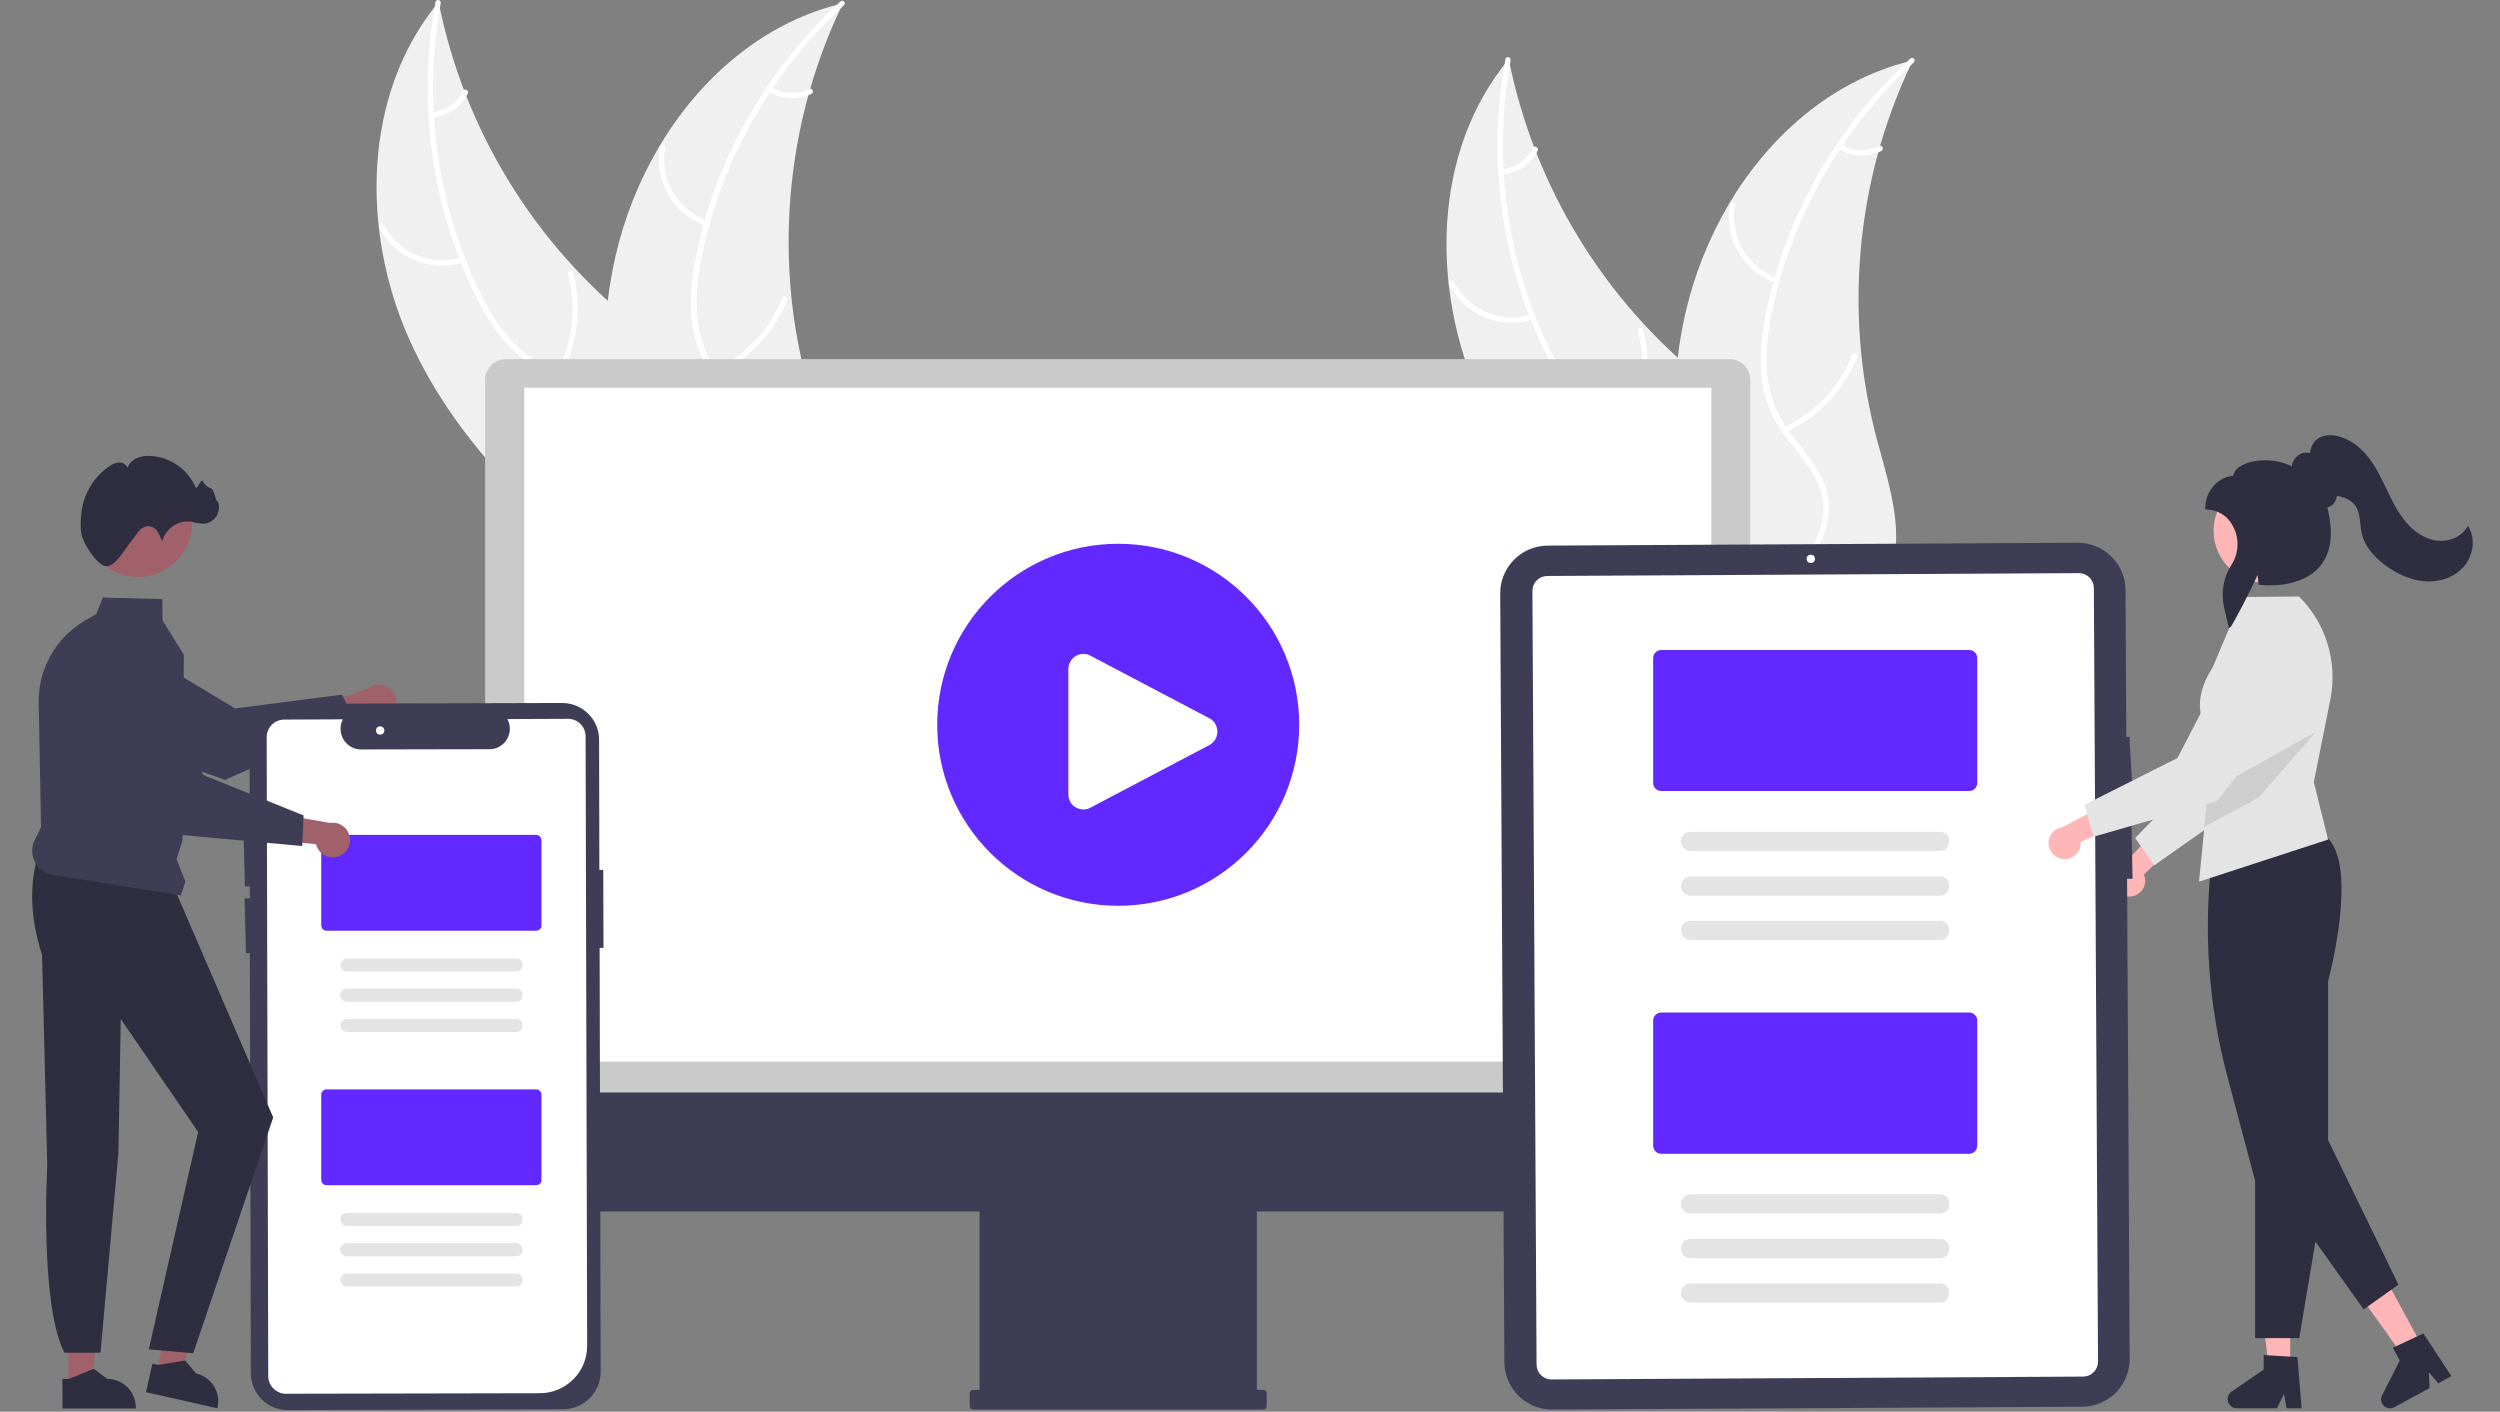 <?xml version="1.0" encoding="utf-8"?>
<!-- Generator: Adobe Illustrator 27.0.1, SVG Export Plug-In . SVG Version: 6.00 Build 0)  -->
<svg version="1.1" id="Layer_1" xmlns="http://www.w3.org/2000/svg" xmlns:xlink="http://www.w3.org/1999/xlink" x="0px" y="0px"
	 viewBox="0 0 962.7 543.6" style="enable-background:new 0 0 962.7 543.6;" xml:space="preserve">
<rect x="0" y="0" width="962.7" height="543.6" fill="#808080" stroke="none"/>
<style type="text/css">
	.st0{fill:#FFB6B6;}
	.st1{fill:#E4E4E4;}
	.st2{fill:#2F2E41;}
	.st3{opacity:0.1;enable-background:new    ;}
	.st4{fill:#A0616A;}
	.st5{fill:#3F3D56;}
	.st6{fill:#F0F0F0;}
	.st7{fill:#FFFFFF;}
	.st8{fill:#CACACA;}
	.st9{fill:#6128FF;}
</style>
<path class="st0" d="M821.4,345.1c3.3-0.8,5.3-4.1,4.5-7.4c-0.1-0.4-0.2-0.7-0.3-1l15.9-14.9l-11-2.6L817,333.7
	c-3,1.6-4.2,5.3-2.6,8.3C815.7,344.6,818.6,345.8,821.4,345.1L821.4,345.1z"/>
<path class="st1" d="M829.6,333.2l-7.4-10.5l27.9-28.8l6.5-45.4c1.2-8.4,9-14.3,17.5-13.1c0.9,0.1,1.9,0.4,2.8,0.7l0,0
	c8.1,2.7,12.4,11.5,9.7,19.6l-16.5,49L829.6,333.2z"/>
<polygon class="st0" points="881.9,526.6 873.7,526.6 869.7,494.9 881.9,494.9 "/>
<path class="st2" d="M886.3,542.3h-5.8l-1-5.5l-2.7,5.5h-15.5c-1.9,0-3.5-1.6-3.5-3.5c0-1.1,0.6-2.2,1.5-2.9l12.4-8.5v-5.6l13,0.8
	L886.3,542.3z"/>
<polygon class="st0" points="932.7,518.3 925.4,522.2 906.8,496.2 917.5,490.4 "/>
<path class="st2" d="M944,529.9l-5.1,2.8l-3.6-4.3l0.3,6.1l-13.6,7.4c-1.7,0.9-3.8,0.3-4.7-1.4c-0.5-1-0.6-2.2,0-3.2l6.8-13.4
	l-2.7-4.9l11.8-5.5L944,529.9z"/>
<path class="st2" d="M885.4,515.3h-17v-60.6l-10.5-39.5c-7.6-28.2-9.6-57.7-5.9-86.7l0-0.1l0.1-0.1c0.3-0.2,27.2-22.5,44.3-5.5
	c11.5,11.5,0.7,52.8,0.1,55.1v71.2L885.4,515.3z"/>
<path class="st1" d="M885.3,229.7L885.3,229.7l-21.8,0.2L852,257.1c-10.7,16.6-0.5,26.1,0.2,27.6l-2,20.4l-1.3,13.2l-2.1,21.2
	l49.7-16.2l-5.5-22.1l6.4-32C900.2,254.9,895.7,240,885.3,229.7z"/>
<polygon class="st2" points="875.2,455.1 910.2,504.2 923.6,494.7 894.4,434.7 "/>
<circle class="st0" cx="872.4" cy="204.4" r="20"/>
<polygon class="st3" points="891.7,281.9 869.8,307.1 848.8,318.4 850.2,305.2 862.5,298.2 "/>
<path class="st2" d="M858.3,241.9l-1.9-8.2c-1.2-5.6-0.2-11.4,2.9-16.2c2.9-4.5,3.1-10.3,0.5-15c-1.9-3.8-5.8-6.2-10.1-6.3h-0.5
	v-0.5c0-7.2,5.6-12.2,10.8-12.5c0.2-1.5,1.2-2.8,3.1-3.9c4.4-2.5,12.9-3.1,19.4,0.3c0.2-2.2,1.7-4.1,3.8-5c1.1-0.4,2.2-0.4,3.3-0.2
	c0.1-1.8,0.8-3.5,2.1-4.8c1.8-1.7,4.6-2.4,7.8-1.8c4.4,0.8,8.7,3.6,12.2,7.9c3.1,3.8,5.2,8.3,7.3,12.6c2,4.3,4.1,8.6,7.2,12.4
	c3.3,4.1,7.5,6.7,11.6,7.4c4.9,0.8,9.8-1.2,12.1-4.9l0.5-0.7l0.4,0.8c2.6,4.7,1.5,11.2-2.5,15.4c-3.6,3.8-9.2,5.7-15.1,5.1
	c-4.9-0.5-9.9-2.6-14.8-6.2c-4.9-3.7-7.9-7.7-8.9-12c-0.3-1.3-0.5-2.7-0.6-4c-0.3-2.8-0.6-5.5-2.4-7.5c-1.6-1.8-4-2.6-6.2-3.1
	l-0.4-0.1c-0.2,1.6-1,3.1-2.4,4c-0.4,0.2-0.8,0.4-1.3,0.5c2.5,10.1,1.5,17.8-3.1,23c-7.7,8.7-22.4,6.9-23,6.8l-0.4-0.1l0-0.4
	c-0.1-1.1-0.2-2.2-0.4-3.3c-2.1,5.1-9.2,18.5-10.2,19.9L858.3,241.9z"/>
<path class="st4" d="M151.2,274.3c-2.2,2.9-6.4,3.5-9.3,1.3c-0.3-0.2-0.6-0.5-0.9-0.8l-21.6,9.4l2.1-12l20.2-7.1
	c2.9-2.3,7.1-1.9,9.4,1C153,268.4,153.1,271.8,151.2,274.3L151.2,274.3z"/>
<path class="st5" d="M136.8,278l-50.1,22.3l-0.1,0l-57.1-20.3c-8.8-4.6-12.5-15.3-8.4-24.4l0,0c4.3-9.5,15.4-13.6,24.9-9.4
	c0.7,0.3,1.3,0.6,2,1l42.5,25.6l41.2-5.3L136.8,278z"/>
<path class="st6" d="M157.8,131.1c-18.9-41.9-18.2-95,11.1-130.3c9.8,49,36.7,93,75.8,124.1c15.1,11.9,33.2,23.7,37.3,42.5
	c2.6,11.7-1.1,24.1-7.4,34.3c-6.3,10.2-15.1,18.6-23.8,26.9l-1,2.8C212.1,205.2,176.7,173,157.8,131.1z"/>
<path class="st7" d="M169.7,1.3c-6.8,37-1.7,76.5,14.7,110.4c3.6,7.3,7.8,14.5,13.5,20.4c5.6,5.7,12.6,9.8,20.3,11.9
	c7.1,2.1,14.7,3.4,21.2,7.2c6.9,4,11.1,10.7,12.8,18.4c2,9.4,0.6,19-1.2,28.3c-2,10.3-4.1,21-1.3,31.4c0.3,1.3-1.6,1.7-2,0.5
	c-4.9-18.1,4.7-35.9,3.3-54.1c-0.6-8.5-3.8-16.8-11.1-21.7c-6.4-4.3-14.1-5.7-21.4-7.7c-7.6-2.2-14.5-5.4-20.3-10.9
	c-6-5.6-10.5-12.6-14.2-19.8c-8.3-16.4-14-34-16.9-52.2c-3.4-20.7-3.2-41.9,0.6-62.6C168-0.6,170,0,169.7,1.3L169.7,1.3z"/>
<path class="st7" d="M178.5,101c-12.7,4.1-26.4-1.7-32.5-13.5c-0.6-1.2,1.2-2.1,1.8-1c5.6,11,18.5,16.4,30.2,12.5
	C179.3,98.6,179.8,100.6,178.5,101L178.5,101z"/>
<path class="st7" d="M214.5,143.4c6.1-11.7,7.6-25.2,4.2-37.9c-0.3-1.3,1.6-1.7,2-0.5c3.5,13.2,1.9,27.3-4.5,39.4
	C215.6,145.6,213.9,144.5,214.5,143.4L214.5,143.4z"/>
<path class="st7" d="M166.4,43.2c5.1-0.5,9.7-3.6,12-8.2c0.6-1.2,2.3-0.1,1.7,1.1c-2.6,5.1-7.6,8.5-13.3,9.1
	c-0.5,0.1-1.1-0.2-1.2-0.8C165.6,43.9,165.9,43.3,166.4,43.2z"/>
<path class="st6" d="M324.6,1.2c-0.4,0.7-0.7,1.5-1,2.2c-4.7,9.9-8.5,20.2-11.6,30.7c-0.2,0.8-0.5,1.6-0.7,2.5
	c-7,25.5-9.2,52-6.5,78.3c1.1,10.5,3,20.8,5.6,31c3.7,14,8.8,29,7.6,43c-0.1,1.5-0.3,2.9-0.6,4.4l-64,39.1c-0.2,0-0.4,0-0.6,0.1
	l-2.5,1.7c-0.2-0.5-0.3-1.1-0.5-1.6c-0.1-0.3-0.2-0.6-0.3-0.9c-0.1-0.2-0.1-0.4-0.2-0.6c0-0.1,0-0.1-0.1-0.2
	c-0.1-0.2-0.1-0.4-0.2-0.5c-1-3-1.9-6-2.8-9c0,0,0,0,0,0c-6.9-23.1-12-47-13.2-70.8c0-0.7-0.1-1.5-0.1-2.2
	c-0.5-10.8-0.1-21.6,1.1-32.3c0.7-5.9,1.7-11.7,3-17.4c3.4-14.9,9.1-29.1,16.8-42.2c15.5-26.1,39.3-47,68.3-54.6
	C323.1,1.6,323.8,1.4,324.6,1.2z"/>
<path class="st7" d="M324.9,2.1c-27.7,25.5-47.4,60-54.7,97c-1.6,8-2.5,16.2-1.5,24.4c1,7.9,4.1,15.4,9,21.7
	c4.5,6,9.7,11.6,12.6,18.5c3.1,7.3,2.4,15.2-0.9,22.4c-4,8.7-11,15.5-18,21.9c-7.8,7.1-16,14.3-20,24.3c-0.5,1.2-2.3,0.4-1.9-0.8
	c6.9-17.4,25.3-25.9,35.2-41.2c4.6-7.1,7.1-15.7,4.2-24c-2.5-7.3-7.9-13-12.5-19c-4.8-6.3-8.3-13.1-9.6-20.9
	c-1.4-8-0.8-16.3,0.6-24.3c3.2-18.1,9.3-35.6,18-51.9c9.8-18.6,22.7-35.4,38.2-49.6C324.7-0.4,325.9,1.2,324.9,2.1z"/>
<path class="st7" d="M271.9,87c-12.6-4.4-20.1-17.2-17.8-30.3c0.2-1.3,2.2-1,2,0.3c-2.2,12.2,4.9,24.2,16.6,28.2
	C274,85.5,273.1,87.4,271.9,87L271.9,87z"/>
<path class="st7" d="M275.1,142.5c11.9-5.6,21.3-15.5,26.2-27.7c0.5-1.2,2.3-0.4,1.9,0.8c-5.2,12.7-14.9,23-27.3,28.8
	C274.6,144.9,273.9,143,275.1,142.5L275.1,142.5z"/>
<path class="st7" d="M297.1,33.6c4.4,2.7,9.9,2.9,14.6,0.7c1.2-0.6,1.9,1.3,0.7,1.9c-5.2,2.4-11.2,2.2-16.1-0.7
	c-0.5-0.2-0.7-0.8-0.5-1.3C295.9,33.6,296.5,33.3,297.1,33.6L297.1,33.6z"/>
<path class="st6" d="M569.8,153.1c-18.9-41.9-18.2-95,11.2-130.3c9.8,49,36.7,93,75.8,124.1c15.1,11.9,33.2,23.7,37.3,42.5
	c2.6,11.7-1.1,24.1-7.4,34.3c-6.3,10.2-15.1,18.6-23.8,26.9l-1,2.8C624.1,227.2,588.7,195,569.8,153.1z"/>
<path class="st7" d="M581.7,23.3c-6.8,37-1.7,76.5,14.7,110.4c3.6,7.3,7.8,14.5,13.5,20.4c5.6,5.7,12.6,9.8,20.3,11.9
	c7.1,2.1,14.7,3.4,21.2,7.2c6.9,4,11.1,10.7,12.8,18.4c2,9.4,0.6,19-1.2,28.3c-2,10.3-4.1,21-1.3,31.4c0.3,1.3-1.6,1.7-2,0.5
	c-4.9-18.1,4.7-35.9,3.3-54.1c-0.6-8.5-3.8-16.8-11.1-21.7c-6.4-4.3-14.1-5.7-21.4-7.7c-7.6-2.2-14.5-5.4-20.3-10.9
	c-6-5.6-10.5-12.6-14.2-19.8c-8.3-16.4-14-34-16.9-52.2c-3.4-20.7-3.2-41.9,0.6-62.6C580,21.4,582,22,581.7,23.3L581.7,23.3z"/>
<path class="st7" d="M590.5,123c-12.7,4.1-26.4-1.7-32.5-13.5c-0.6-1.2,1.2-2.1,1.8-1c5.6,11,18.5,16.4,30.2,12.5
	C591.3,120.6,591.8,122.6,590.5,123L590.5,123z"/>
<path class="st7" d="M626.5,165.4c6.1-11.7,7.6-25.2,4.2-37.9c-0.3-1.3,1.6-1.7,2-0.5c3.5,13.2,1.9,27.3-4.5,39.4
	C627.6,167.6,625.9,166.5,626.5,165.4L626.5,165.4z"/>
<path class="st7" d="M578.4,65.2c5.1-0.5,9.7-3.6,12-8.2c0.6-1.2,2.3-0.1,1.7,1.1c-2.6,5.1-7.6,8.5-13.3,9.1
	c-0.5,0.1-1.1-0.2-1.2-0.8C577.6,65.9,577.9,65.3,578.4,65.2z"/>
<path class="st6" d="M736.6,23.2c-0.4,0.7-0.7,1.5-1,2.2c-4.7,9.9-8.5,20.2-11.6,30.7c-0.2,0.8-0.5,1.6-0.7,2.5
	c-7,25.5-9.2,52-6.5,78.3c1.1,10.5,3,20.8,5.6,31c3.7,14,8.8,29,7.6,43c-0.1,1.5-0.3,2.9-0.6,4.4l-64,39.1c-0.2,0-0.4,0-0.6,0.1
	l-2.5,1.7c-0.2-0.5-0.3-1.1-0.5-1.6c-0.1-0.3-0.2-0.6-0.3-0.9c-0.1-0.2-0.1-0.4-0.2-0.6c0-0.1,0-0.1-0.1-0.2
	c-0.1-0.2-0.1-0.4-0.2-0.5c-1-3-1.9-6-2.8-9c0,0,0,0,0,0c-6.9-23.1-12-47-13.2-70.8c0-0.7-0.1-1.5-0.1-2.2
	c-0.5-10.8-0.1-21.6,1.1-32.3c0.7-5.9,1.7-11.7,3-17.4c3.4-14.9,9.1-29.1,16.8-42.2c15.5-26.1,39.3-47,68.3-54.6
	C735.1,23.6,735.8,23.4,736.6,23.2z"/>
<path class="st7" d="M736.9,24.1c-27.7,25.5-47.4,60-54.7,97c-1.6,8-2.5,16.2-1.5,24.4c1,7.9,4.1,15.4,9,21.7
	c4.5,6,9.7,11.6,12.6,18.5c3.1,7.3,2.4,15.2-0.9,22.4c-4,8.7-11,15.5-18,21.9c-7.8,7.1-16,14.3-20,24.3c-0.5,1.2-2.3,0.4-1.9-0.8
	c6.9-17.4,25.3-25.9,35.2-41.2c4.6-7.1,7.1-15.7,4.2-24c-2.5-7.3-7.9-13-12.5-19c-4.8-6.3-8.3-13.1-9.6-20.9
	c-1.4-8-0.8-16.3,0.6-24.3c3.2-18.1,9.3-35.6,18-51.9c9.8-18.6,22.7-35.4,38.2-49.6C736.7,21.6,737.9,23.2,736.9,24.1z"/>
<path class="st7" d="M683.9,109c-12.6-4.4-20.1-17.2-17.8-30.3c0.2-1.3,2.2-1,2,0.3c-2.2,12.2,4.9,24.2,16.6,28.2
	C686,107.5,685.1,109.4,683.9,109L683.9,109z"/>
<path class="st7" d="M687.1,164.5c11.9-5.6,21.3-15.5,26.2-27.7c0.5-1.2,2.3-0.4,1.9,0.8c-5.2,12.7-14.9,23-27.3,28.8
	C686.6,166.9,685.9,165,687.1,164.5L687.1,164.5z"/>
<path class="st7" d="M709.1,55.6c4.4,2.7,9.9,2.9,14.6,0.7c1.2-0.6,1.9,1.3,0.7,1.9c-5.2,2.4-11.2,2.2-16.1-0.7
	c-0.5-0.2-0.7-0.8-0.5-1.3C707.9,55.6,708.5,55.3,709.1,55.6z"/>
<path class="st8" d="M186.8,428.3H674v-282c0-4.4-3.6-8-8-8H194.8c-4.4,0-8,3.6-8,8V428.3z"/>
<rect x="201.9" y="149.3" class="st7" width="457.1" height="259.5"/>
<path class="st5" d="M186.4,420.7v34.8c0,6.1,4.9,11,11,11c0,0,0,0,0,0h179.8v68.7h-2.4c-0.8,0-1.4,0.6-1.4,1.4c0,0,0,0,0,0v4.8
	c0,0.8,0.6,1.4,1.4,1.4c0,0,0,0,0,0h111.6c0.8,0,1.4-0.6,1.4-1.4c0,0,0,0,0,0v-4.8c0-0.8-0.6-1.4-1.4-1.4c0,0,0,0,0,0H484v-68.7
	h179.8c6.1,0,11-4.9,11-11v0v-34.8L186.4,420.7z"/>
<path class="st5" d="M818.5,227.2l0.3,56.6l1.2-0.1l1.2,21l-2.3,0.1l0.1,12.6l1.8,0l0.4,21l-2.1,0l1,184.9
	c0,10.1-8.1,18.3-18.2,18.4l-204.2,1.1c-10.1,0-18.3-8.1-18.4-18.2l-1.6-296.1c0-10.1,8.1-18.3,18.2-18.4l204.2-1.1
	C810.2,209,818.5,217.2,818.5,227.2z"/>
<path class="st7" d="M802.3,530.1l-204.9,1.1c-3.1,0-5.6-2.5-5.7-5.6l-1.6-298.1c0-3.1,2.5-5.6,5.6-5.7l204.9-1.1
	c3.1,0,5.6,2.5,5.7,5.6l1.6,298.1C807.9,527.5,805.4,530,802.3,530.1z"/>
<circle class="st7" cx="697.3" cy="215.2" r="1.6"/>
<path class="st9" d="M758.3,304.6H639.7c-1.7,0-3.1-1.4-3.1-3.1v-48.1c0-1.7,1.4-3.1,3.1-3.1h118.6c1.7,0,3.1,1.4,3.1,3.1v48.1
	C761.4,303.2,760,304.6,758.3,304.6z"/>
<path class="st1" d="M747,327.7h-96c-2.1,0-3.7-1.7-3.7-3.7s1.7-3.7,3.7-3.7h96C751.8,320.2,751.9,327.8,747,327.7z"/>
<path class="st1" d="M747,344.9h-96c-2.1,0-3.7-1.7-3.7-3.7c0-2.1,1.7-3.7,3.7-3.7h96C751.8,337.3,751.9,344.9,747,344.9z"/>
<path class="st1" d="M747,362h-96c-2.1,0-3.7-1.7-3.7-3.7c0-2.1,1.7-3.7,3.7-3.7h96C751.8,354.4,751.9,362.1,747,362z"/>
<path class="st9" d="M758.3,444.3H639.7c-1.7,0-3.1-1.4-3.1-3.1V393c0-1.7,1.4-3.1,3.1-3.1h118.6c1.7,0,3.1,1.4,3.1,3.1v48.1
	C761.4,442.9,760,444.3,758.3,444.3z"/>
<path class="st1" d="M747,467.3h-96c-2.1,0-3.7-1.7-3.7-3.7c0-2.1,1.7-3.7,3.7-3.7h96C751.8,459.8,751.9,467.4,747,467.3z"/>
<path class="st1" d="M747,484.5h-96c-2.1,0-3.7-1.7-3.7-3.7c0-2.1,1.7-3.7,3.7-3.7h96C751.8,476.9,751.9,484.6,747,484.5z"/>
<path class="st1" d="M747,501.6h-96c-2.1,0-3.7-1.7-3.7-3.7c0-2.1,1.7-3.7,3.7-3.7h96C751.8,494.1,751.9,501.7,747,501.6z"/>
<path class="st5" d="M231.3,528.3L230.9,365l1.5,0l-0.1-30l-1.5,0l-0.1-50.1c0-7.9-6.4-14.2-14.3-14.2c0,0,0,0,0,0l-106.1,0.3
	c-7.9,0-14.2,6.4-14.2,14.3c0,0,0,0,0,0l0.1,34.9l-2.4,0.1l0.5,21l1.9,0l0,4.6l-2,0.1l0.5,21l1.5,0l0.4,161.8
	c0,7.9,6.4,14.2,14.2,14.2c0,0,0,0,0.1,0l106.1-0.3C225,542.5,231.3,536.1,231.3,528.3z"/>
<path class="st7" d="M107.8,536.3c-2.7-1-4.5-3.5-4.5-6.4l-0.6-246c0-3.8,3-6.8,6.8-6.8L132,277l-0.3,0.7c-1.6,4,0.3,8.6,4.3,10.3
	c0.9,0.4,2,0.6,3,0.6l50.1-0.1c2.5-0.2,4.8-1.6,6.1-3.8c1.3-2.1,1.5-4.8,0.5-7.1l-0.3-0.7l23.3-0.1c3.8,0,6.8,3,6.8,6.8l0.6,234.7
	c0,10-8.1,18.1-18.1,18.2l-98.1,0.2C109.3,536.7,108.5,536.6,107.8,536.3z"/>
<circle class="st7" cx="146.4" cy="281.3" r="1.6"/>
<path class="st9" d="M206.4,358.4h-80.6c-1.2,0-2.1-0.9-2.1-2.1v-32.7c0-1.2,0.9-2.1,2.1-2.1h80.6c1.2,0,2.1,0.9,2.1,2.1v32.7
	C208.6,357.5,207.6,358.4,206.4,358.4z"/>
<path class="st1" d="M198.8,374.1h-65.2c-1.4,0-2.5-1.1-2.5-2.5s1.1-2.5,2.5-2.5h65.2C202,369,202.1,374.2,198.8,374.1z"/>
<path class="st1" d="M198.8,385.8h-65.2c-1.4,0-2.5-1.1-2.6-2.5s1.1-2.5,2.5-2.6c0,0,0,0,0,0h65.2
	C202,380.6,202.1,385.8,198.8,385.8z"/>
<path class="st1" d="M198.8,397.4h-65.2c-1.4,0-2.5-1.1-2.5-2.5s1.1-2.5,2.5-2.5h65.2C202,392.3,202.1,397.5,198.8,397.4z"/>
<path class="st9" d="M206.4,456.4h-80.6c-1.2,0-2.1-0.9-2.1-2.1v-32.7c0-1.2,0.9-2.1,2.1-2.1h80.6c1.2,0,2.1,0.9,2.1,2.1v32.7
	C208.6,455.5,207.6,456.4,206.4,456.4z"/>
<path class="st1" d="M198.8,472.1h-65.2c-1.4,0-2.5-1.1-2.5-2.5s1.1-2.5,2.5-2.5h65.2C202,467,202.1,472.2,198.8,472.1z"/>
<path class="st1" d="M198.8,483.8h-65.2c-1.4,0-2.5-1.1-2.6-2.5s1.1-2.5,2.5-2.6c0,0,0,0,0,0h65.2
	C202,478.6,202.1,483.8,198.8,483.8z"/>
<path class="st1" d="M198.8,495.4h-65.2c-1.4,0-2.5-1.1-2.5-2.5s1.1-2.5,2.5-2.5h65.2C202,490.3,202.1,495.5,198.8,495.4z"/>
<polygon class="st4" points="26.3,533.9 35,533.9 39.2,500.1 26.3,500.1 "/>
<path class="st2" d="M24,531l2.5,0l9.6-3.9l5.2,3.9h0c6.1,0,11,4.9,11,11v0.4l-28.2,0L24,531z"/>
<polygon class="st4" points="60.2,528.4 68.8,530.3 80.3,498.3 67.7,495.4 "/>
<path class="st2" d="M58.7,525.1l2.4,0.5l10.2-1.7l4.2,5l0,0c5.9,1.3,9.6,7.2,8.3,13.1l-0.1,0.3l-27.5-6.2L58.7,525.1z"/>
<path class="st2" d="M15.2,327.4c-4.1,12.4-3.7,25.8,1,40.3l2,81.2c0,0-3,53.3,6.6,72h13.9l6.9-76.9l0.9-51.6l29.8,43.5l-19,83.7
	l17.1,1.5l30.8-90.8l-38-88.1L15.2,327.4z"/>
<path class="st5" d="M69.6,344.8l-50.5-8.1c-5.1-1.6-7.9-7-6.2-12.1c0.2-0.5,0.3-0.9,0.6-1.4l2.3-4.6l-0.9-48.1
	c-0.2-12.7,6.4-24.6,17.3-31.2l4.9-2.9l2.5-6.3l22.9,0.6l0.1,8.3l8.2,13.1l0,0.1l-0.5,71.3l-2.3,7.4l3.4,8.6L69.6,344.8z"/>
<circle class="st4" cx="53.1" cy="201.4" r="20.8"/>
<path class="st2" d="M31.4,205.9c-0.6-2.6-0.3-6.3,0-8.9c0.9-7,4.8-13.4,10.6-17.4c1.1-0.8,2.4-1.4,3.8-1.5c1.4-0.1,2.7,0.7,3.3,2
	c0.7-1.8,2.1-3.1,3.9-3.8c1.7-0.7,3.6-0.9,5.5-0.7c7.4,0.6,13.8,5.2,16.8,12c0.6,1.3,2.1-3.6,2.8-2.3c0.6,1.3,1.8,2.3,3.2,2.8
	c1.4,0.4,1.9,6.1,2.5,4.8c1.4,3.2-0.1,6.9-3.3,8.3c-0.9,0.4-1.8,0.5-2.7,0.5c-1.4-0.2-2.8-0.4-4.1-0.8c-5.2-0.7-10,2.7-11.3,7.7
	c-0.4-1.4-1-2.8-1.8-4c-0.8-1.2-2.2-2-3.7-2c-1.4,0.2-2.7,0.9-3.6,2.1c-0.9,1.1-1.6,2.3-2.5,3.4c-2.7,3.1-6.4,10.5-10.2,9.9
	C37.2,217.4,32.2,209.5,31.4,205.9z"/>
<path class="st4" d="M130.8,329.6c-3.4,1.5-7.3-0.1-8.7-3.4c-0.2-0.4-0.3-0.7-0.4-1.1l-23.4-2.4l7.7-9.5l21,3.7
	c3.6-0.6,7.1,1.8,7.7,5.5C135.3,325.4,133.6,328.4,130.8,329.6L130.8,329.6z"/>
<path class="st5" d="M116.4,325.8l-54.6-5l-0.1-0.1l-39.9-45.7c-5.4-8.3-3.4-19.5,4.6-25.4l0,0c8.4-6.2,20.1-4.4,26.3,4
	c0.4,0.6,0.8,1.2,1.2,1.8l24.5,43.1l38.5,15.5L116.4,325.8z"/>
<path class="st0" d="M794.5,330.8c3.4,0.3,6.4-2.1,6.7-5.5c0-0.4,0-0.7,0-1.1l19.9-8.8l-9.5-6.1l-17.5,9.3c-3.4,0.5-5.7,3.6-5.2,7
	C789.4,328.4,791.6,330.5,794.5,330.8z"/>
<path class="st1" d="M806.2,322.2l-3.5-12.3l35.8-18l21.1-40.7c3.9-7.6,13.3-10.5,20.8-6.6c0.8,0.4,1.6,0.9,2.4,1.5l0,0
	c6.7,5.3,7.9,14.9,2.7,21.7l-31.8,40.7L806.2,322.2z"/>
<circle class="st9" cx="430.6" cy="279.1" r="69.7"/>
<path class="st7" d="M417.2,311.7c-1,0-2-0.3-2.8-0.7c-1.9-1-3-3-3-5.1v-48.3c0-3.2,2.6-5.8,5.8-5.8c1.1,0,2.2,0.3,3.1,0.9
	l45.8,24.1c2.7,1.7,3.5,5.3,1.8,8.1c-0.5,0.7-1.1,1.3-1.8,1.8l-45.8,24.1C419.4,311.4,418.3,311.7,417.2,311.7z"/>
</svg>
